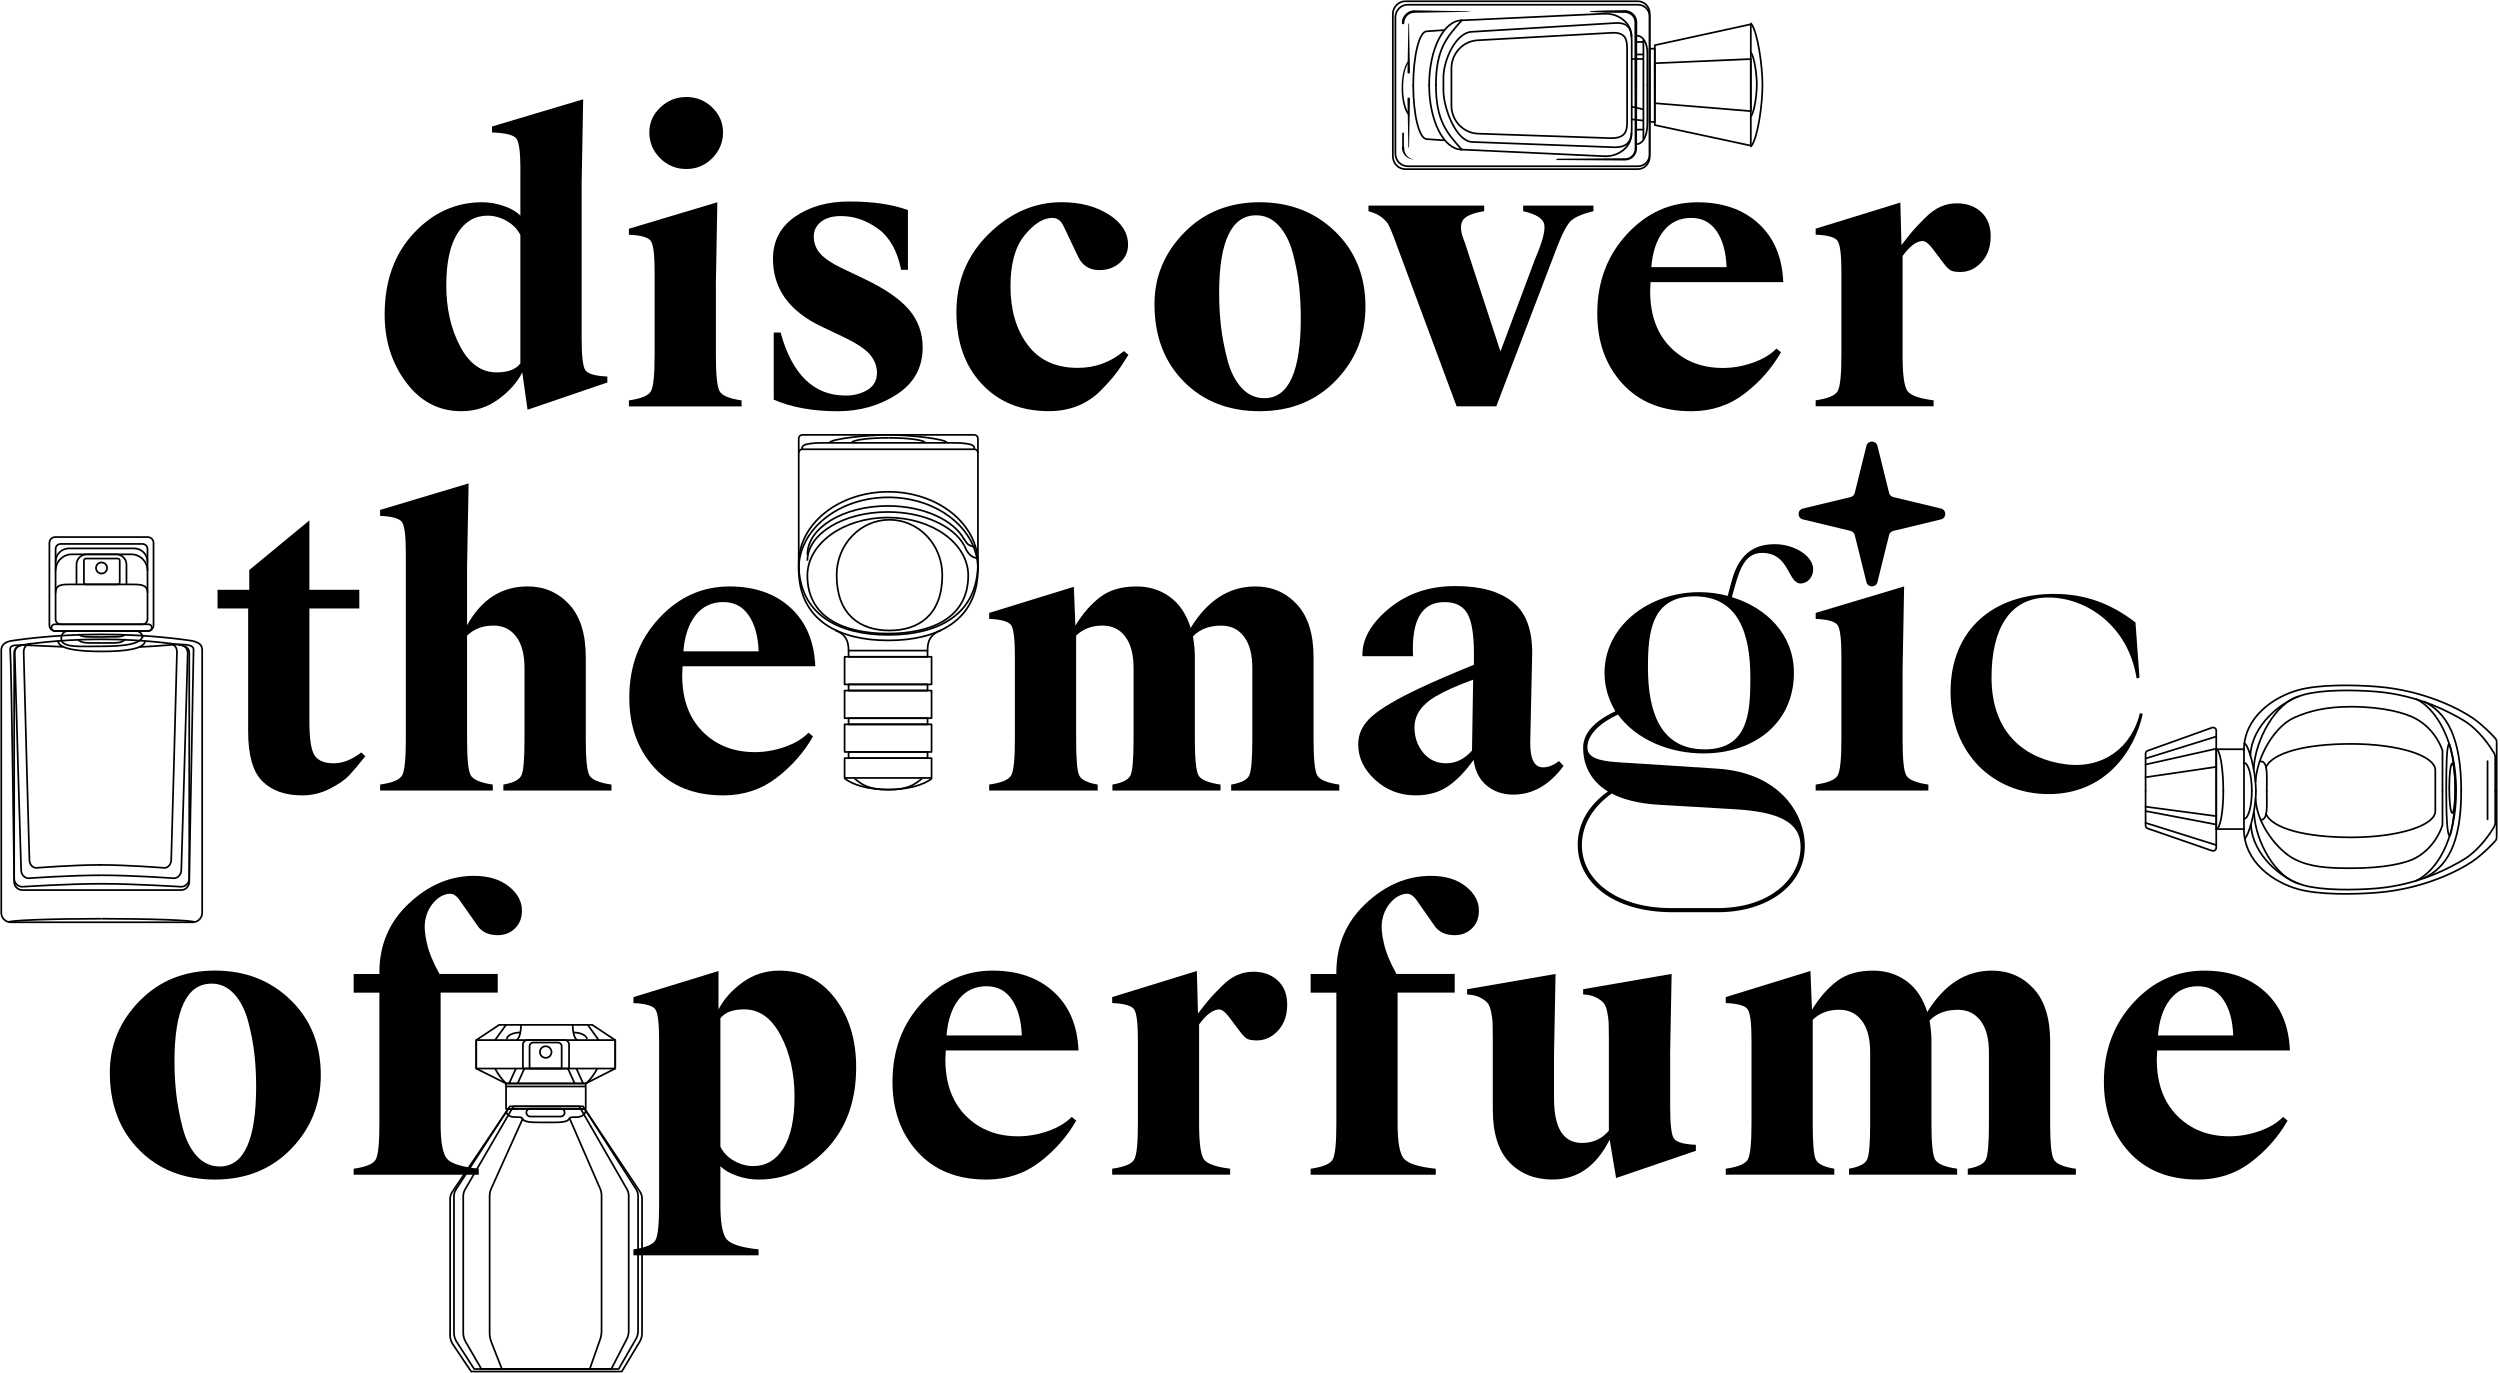 <svg width="1438" height="790" viewBox="0 0 1438 790" fill="none" xmlns="http://www.w3.org/2000/svg">
<path d="M299.341 97.218C299.341 87.627 298.579 81.795 297.055 79.722C295.532 77.649 290.869 76.464 283.02 76.191V72.751L335.445 57.1C334.868 86.852 334.568 102.89 334.568 105.168V195.107C334.568 204.698 335.26 210.598 336.622 212.808C338.007 215.018 342.232 216.271 349.342 216.567V220.007L303.45 235.68L300.403 214.22C297.494 219.938 292.923 225.087 286.691 229.666C280.458 234.245 273.348 236.523 265.384 236.523C252.479 236.523 241.884 231.01 233.642 220.007C225.378 208.981 221.246 195.973 221.246 180.937C221.246 161.756 226.786 146.196 237.89 134.259C248.971 122.322 262.129 116.331 277.364 116.331C281.427 116.331 285.559 117.037 289.761 118.472C293.962 119.907 297.148 121.775 299.318 124.053V97.218H299.341ZM280.412 124.053C273.163 124.053 267.392 127.448 263.121 134.259C258.851 141.048 256.704 151.026 256.704 164.193C256.704 177.361 259.335 189.161 264.645 199.185C269.931 209.208 276.926 214.197 285.629 214.197C292.162 214.197 296.709 212.489 299.318 209.049V135.216C297.725 131.936 295.139 129.247 291.608 127.174C288.053 125.101 284.313 124.053 280.412 124.053Z" fill="black"/>
<path d="M411.785 164.398V204.538C411.785 215.564 412.478 222.353 413.84 224.927C415.225 227.501 419.449 229.301 426.559 230.303V233.743H361.738V230.303C368.848 229.301 373.073 227.524 374.458 224.927C375.843 222.353 376.535 215.564 376.535 204.538V156.471C376.535 146.88 375.843 140.98 374.458 138.77C373.073 136.56 368.848 135.307 361.738 135.011V131.571L412.616 116.331C412.039 146.082 411.739 162.12 411.739 164.398H411.785ZM394.818 97.218C388.863 97.218 383.83 95.144 379.698 90.998C375.566 86.852 373.488 81.909 373.488 76.191C373.488 70.473 375.589 65.825 379.79 61.816C383.992 57.806 389.001 55.802 394.795 55.802C400.589 55.802 405.553 57.806 409.685 61.816C413.817 65.825 415.894 70.609 415.894 76.191C415.894 81.772 413.817 86.852 409.685 90.998C405.553 95.144 400.589 97.218 394.795 97.218H394.818Z" fill="black"/>
<path d="M488.541 115.898C502.022 115.898 513.265 117.538 522.244 120.841V155.172H518.32C516.15 144.306 511.718 136.423 505.046 131.571C498.375 126.719 491.265 124.281 483.739 124.281C478.799 124.281 474.967 125.397 472.22 127.607C469.473 129.817 468.088 132.573 468.088 135.877C468.088 139.749 469.312 143.075 471.782 145.855C474.252 148.634 478.315 151.39 483.97 154.124L497.013 160.343C509.04 166.061 517.674 172.007 522.891 178.158C528.108 184.309 530.716 191.53 530.716 199.845C530.716 211.441 525.753 220.439 515.827 226.886C505.901 233.333 494.543 236.545 481.8 236.545C467.58 236.545 455.346 234.336 445.05 229.893V191.257H448.974C455.646 215.428 468.111 227.524 486.371 227.524C491.288 227.524 495.536 226.408 499.091 224.198C502.646 221.988 504.423 218.731 504.423 214.425C504.423 210.416 502.969 206.816 500.083 203.581C497.175 200.369 491.888 196.975 484.201 193.376L472.451 187.794C453.891 178.933 444.611 165.97 444.611 148.953C444.611 138.656 448.813 130.569 457.215 124.691C465.618 118.837 476.052 115.898 488.541 115.898Z" fill="black"/>
<path d="M632.312 155.377C626.656 155.377 622.593 152.803 620.123 147.654L611.651 129.84C610.197 126.833 608.096 125.329 605.349 125.329C600.132 125.329 594.799 128.655 589.374 135.307C583.927 141.959 581.226 151.732 581.226 164.603C581.226 178.34 584.527 189.617 591.129 198.41C597.731 207.204 607.334 211.6 619.938 211.6C629.934 211.6 638.775 208.388 646.462 201.941L649.071 204.083C646.462 208.365 644.062 211.965 641.892 214.812C639.722 217.683 636.744 221.009 632.981 224.79C629.218 228.572 624.832 231.488 619.823 233.493C614.814 235.498 609.343 236.5 603.41 236.5C587.32 236.5 574.416 231.283 564.697 220.827C554.979 210.393 550.131 196.656 550.131 179.616C550.131 161.733 556.318 146.698 568.714 134.555C581.11 122.39 595.053 116.308 610.589 116.308C621.323 116.308 630.372 118.677 637.783 123.393C645.193 128.108 648.863 133.917 648.863 140.775C648.863 144.921 647.27 148.383 644.085 151.185C640.899 153.987 636.975 155.377 632.335 155.377H632.312Z" fill="black"/>
<path d="M724.511 116.331C741.917 116.331 756.414 121.958 768.002 133.189C779.59 144.419 785.408 158.84 785.408 176.427C785.408 193.034 779.706 207.181 768.325 218.913C756.945 230.645 742.332 236.523 724.511 236.523C706.69 236.523 692.147 230.827 680.904 219.46C669.662 208.092 664.053 193.239 664.053 174.923C664.053 159.182 669.732 145.49 681.135 133.826C692.516 122.163 706.99 116.331 724.534 116.331H724.511ZM722.549 123.848C708.329 123.848 701.242 138.793 701.242 168.704C701.242 175.288 701.611 181.666 702.327 187.817C703.042 193.968 704.289 200.369 706.02 207.021C707.752 213.673 710.453 219.004 714.077 223.014C717.701 227.023 722.133 229.028 727.35 229.028C741.27 229.028 748.219 213.651 748.219 182.874C748.219 176.723 747.896 170.64 747.249 164.626C746.603 158.612 745.402 152.324 743.671 145.741C741.94 139.157 739.239 133.872 735.615 129.862C731.99 125.853 727.627 123.848 722.572 123.848H722.549Z" fill="black"/>
<path d="M860.663 233.721H837.832L801.728 136.492C800.412 133.052 799.397 130.66 798.681 129.293C797.942 127.926 796.65 126.514 794.757 125.01C792.864 123.507 790.324 122.322 787.139 121.479V118.267H853.691V121.479C846.581 122.618 842.38 124.555 841.087 127.265C839.771 129.976 840.21 133.917 842.403 139.066L863.064 202.169L883.078 148.725C887.141 139.271 888.872 132.801 888.295 129.293C887.718 125.785 883.655 123.165 876.106 121.456V118.244H916.55V121.456C910.179 123.028 905.862 124.896 903.6 127.038C901.361 129.179 898.775 133.986 895.89 141.412L860.663 233.698V233.721Z" fill="black"/>
<path d="M972.669 236.523C956.002 236.523 942.844 231.237 933.195 220.644C923.546 210.051 918.744 196.611 918.744 180.299C918.744 162.28 924.4 147.108 935.711 134.806C947.023 122.504 960.573 116.353 976.386 116.353C990.883 116.353 1002.59 120.431 1011.5 128.587C1020.41 136.742 1025.16 147.973 1025.74 162.28H949.4C949.4 162.849 949.354 163.715 949.285 164.854C949.216 165.993 949.169 166.859 949.169 167.428C949.169 181.165 953.094 191.963 960.919 199.845C968.745 207.705 978.764 211.646 990.929 211.646C996.723 211.646 1002.49 210.644 1008.22 208.639C1013.94 206.634 1018.47 203.923 1021.82 200.483L1024.42 202.625C1019.21 211.783 1012.21 219.733 1003.44 226.453C994.669 233.174 984.419 236.545 972.669 236.545V236.523ZM972.877 125.329C966.206 125.329 960.873 127.835 956.903 132.847C952.909 137.859 950.555 144.807 949.839 153.669H993.122C992.822 145.08 990.952 138.223 987.467 133.075C983.981 127.926 979.133 125.352 972.9 125.352L972.877 125.329Z" fill="black"/>
<path d="M1094.37 147.222V204.515C1094.37 215.382 1095.27 222.148 1097.09 224.79C1098.92 227.433 1103.95 229.256 1112.21 230.258V233.698H1044.37V230.258C1051.48 229.256 1055.7 227.479 1057.09 224.882C1058.47 222.307 1059.17 215.519 1059.17 204.493V156.425C1059.17 146.834 1058.47 140.934 1057.09 138.724C1055.7 136.515 1051.48 135.262 1044.37 134.965V131.525L1093.08 116.513L1093.72 140.98C1096.91 136.833 1099.17 134.009 1100.46 132.505C1101.76 131.002 1103.97 128.678 1107.09 125.534C1110.21 122.39 1113.25 120.181 1116.23 118.882C1119.21 117.584 1122.28 116.946 1125.46 116.946C1131.26 116.946 1135.97 118.632 1139.59 121.98C1143.22 125.352 1145.04 129.954 1145.04 135.831C1145.04 141.982 1143.31 146.948 1139.82 150.753C1136.34 154.557 1132.27 156.448 1127.63 156.448C1125.03 156.448 1123.13 156.129 1121.98 155.491C1120.82 154.853 1119.44 153.441 1117.85 151.299L1111.54 142.939C1109.38 140.068 1107.48 138.656 1105.89 138.656C1102.4 138.656 1098.57 141.526 1094.37 147.244V147.222Z" fill="black"/>
<path d="M173.828 457.497C163.971 457.497 156.33 454.786 150.882 449.342C145.434 443.897 142.734 434.398 142.734 420.797V349.972H125.12V339.242H143.38V327.874L177.96 299.33V339.242H206.678V349.972H177.96V414.783C177.96 424.807 178.93 431.345 180.892 434.42C182.854 437.496 186.502 439.045 191.88 439.045C197.259 439.045 202.384 436.972 207.763 432.826L210.163 434.967C206.401 439.683 203.307 443.328 200.93 445.902C198.529 448.476 194.835 451.05 189.849 453.625C184.84 456.199 179.507 457.497 173.875 457.497H173.828Z" fill="black"/>
<path d="M269.536 278.075C268.959 307.827 268.659 323.865 268.659 326.143V359.631C276.923 344.755 288.511 337.305 303.447 337.305C313.027 337.305 320.991 340.745 327.363 347.602C333.734 354.459 336.943 364.642 336.943 378.083V425.513C336.943 436.539 337.635 443.328 338.997 445.902C340.382 448.476 344.607 450.276 351.717 451.278V454.718H289.527V451.278C295.321 450.276 298.807 448.499 299.961 445.902C301.116 443.328 301.693 436.539 301.693 425.513V384.302C301.693 376.443 300.1 370.383 296.914 366.169C293.729 361.954 289.366 359.836 283.871 359.836C277.639 359.836 272.56 361.772 268.659 365.622V425.513C268.659 436.539 269.351 443.328 270.736 445.902C272.121 448.476 276.346 450.276 283.456 451.278V454.718H218.635V451.278C225.745 450.276 229.969 448.499 231.354 445.902C232.739 443.328 233.432 436.539 233.432 425.513V318.192C233.432 308.601 232.739 302.701 231.354 300.491C229.969 298.282 225.745 297.029 218.635 296.733V293.293L269.536 278.052V278.075Z" fill="black"/>
<path d="M415.892 457.497C399.225 457.497 386.067 452.212 376.418 441.619C366.768 431.026 361.967 417.585 361.967 401.274C361.967 383.254 367.622 368.082 378.934 355.781C390.245 343.479 403.796 337.328 419.609 337.328C434.106 337.328 445.81 341.406 454.72 349.561C463.631 357.717 468.386 368.948 468.963 383.254H392.623C392.623 383.824 392.577 384.689 392.508 385.829C392.438 386.968 392.392 387.833 392.392 388.403C392.392 402.14 396.316 412.938 404.142 420.82C411.968 428.679 421.986 432.621 434.152 432.621C439.946 432.621 445.717 431.618 451.442 429.613C457.167 427.609 461.692 424.898 465.039 421.458L467.648 423.599C462.43 432.757 455.436 440.708 446.664 447.428C437.892 454.148 427.642 457.52 415.892 457.52V457.497ZM416.123 346.304C409.452 346.304 404.119 348.81 400.149 353.821C396.155 358.833 393.8 365.781 393.085 374.643H436.368C436.068 366.055 434.198 359.198 430.712 354.049C427.227 348.901 422.379 346.326 416.146 346.326L416.123 346.304Z" fill="black"/>
<path d="M687.276 425.513C687.276 436.539 687.968 443.328 689.33 445.902C690.715 448.476 694.94 450.276 702.05 451.278V454.718H639.86V451.278C645.654 450.276 649.14 448.499 650.294 445.902C651.449 443.328 652.026 436.539 652.026 425.513V384.302C652.026 376.443 650.433 370.383 647.247 366.169C644.062 361.954 639.699 359.836 634.204 359.836C627.972 359.836 622.893 361.772 618.992 365.622V425.513C618.992 436.539 619.569 443.328 620.723 445.902C621.877 448.476 625.432 450.276 631.388 451.278V454.718H568.968V451.278C576.078 450.276 580.302 448.499 581.687 445.902C583.072 443.328 583.765 436.539 583.765 425.513V377.445C583.765 367.854 583.072 361.954 581.687 359.744C580.302 357.535 576.078 356.282 568.968 355.986V352.546L617.676 337.533L618.553 359.858C622.616 353.138 627.325 347.693 632.681 343.547C638.037 339.401 645.077 337.328 653.78 337.328C661.029 337.328 667.4 339.333 672.917 343.342C678.434 347.352 682.405 353.297 684.875 361.157C694.593 345.279 706.99 337.328 722.064 337.328C731.644 337.328 739.608 340.768 745.979 347.625C752.351 354.482 755.56 364.665 755.56 378.106V425.536C755.56 436.562 756.252 443.35 757.637 445.925C759.022 448.499 763.247 450.299 770.357 451.301V454.741H708.167V451.301C713.961 450.299 717.447 448.522 718.601 445.925C719.755 443.35 720.333 436.562 720.333 425.536V384.325C720.333 376.466 718.74 370.406 715.554 366.191C712.368 361.977 708.005 359.858 702.511 359.858C695.563 359.858 690.115 361.931 686.191 366.078C686.906 370.087 687.276 374.096 687.276 378.106V425.536V425.513Z" fill="black"/>
<path d="M847.574 437.108C842.796 443.829 837.856 448.909 832.777 452.349C827.699 455.789 821.535 457.497 814.286 457.497C805.284 457.497 797.55 454.536 791.017 448.59C784.484 442.644 781.229 435.81 781.229 428.087C781.229 421.936 783.907 416.537 789.286 411.89C794.642 407.243 803.714 401.912 816.479 395.898C824.305 392.184 834.739 387.674 847.805 382.366V376.147C847.805 364.984 846.535 357.216 843.996 352.865C841.457 348.491 837.071 346.327 830.838 346.327C817.795 346.327 811.77 356.692 812.786 377.445H783.653C783.353 367.855 788.432 358.742 798.866 350.085C809.3 341.429 821.997 337.1 836.932 337.1C851.868 337.1 862.51 340.176 870.197 346.327C877.884 352.477 881.578 362.638 881.301 376.807L880.216 425.946C879.916 436.243 882.386 441.391 887.603 441.391C890.511 441.391 893.559 440.184 896.744 437.746L899.353 440.548C891.227 451.574 881.601 457.064 870.428 457.064C864.472 457.064 859.417 455.356 855.215 451.916C851.014 448.476 848.475 443.555 847.597 437.108H847.574ZM846.697 431.732L847.343 390.954C838.202 394.258 830.884 397.538 825.367 400.818C817.541 405.534 813.617 411.412 813.617 418.428C813.617 424.009 815.279 428.839 818.626 432.917C821.951 436.995 826.383 439.045 831.9 439.045C837.417 439.045 842.334 436.607 846.697 431.755V431.732Z" fill="black"/>
<path d="M907.479 486.178C907.479 473.33 914.219 462.874 924.838 455.265C914.473 448.841 910.618 439.569 910.618 430.046C910.618 421.959 916.874 414.829 929.178 409.111C925.323 402.687 922.922 395.328 922.922 386.99C922.922 360.109 948.453 340.609 977.378 340.609C982.919 340.609 988.459 341.315 993.768 342.75L995.938 334.663C1000.76 315.869 1011.84 313.021 1021.01 313.021C1031.6 313.021 1042.94 319.445 1042.94 327.532C1042.94 331.815 1039.8 335.62 1035.71 335.62C1028.23 335.62 1029.46 318.033 1013.55 318.033C1004.39 318.033 1001.02 326.12 997.877 337.305L996.192 343.479C1015.72 349.425 1031.86 364.642 1031.86 386.99C1031.86 416.013 1008.96 433.372 979.802 433.372C960.042 433.372 940.997 425.285 930.655 411.024C920.29 415.786 913.065 422.665 913.065 429.819C913.065 438.612 926.8 438.111 944.16 439.295L988.02 442.143C1023.45 444.512 1038.14 467.863 1038.14 486.657C1038.14 509.483 1016.21 524.701 988.251 524.701H961.981C927.031 524.701 907.525 506.864 907.525 486.178H907.479ZM961.219 522.332H987.974C1018.33 522.332 1035.69 505.201 1035.69 486.908C1035.69 472.396 1021.95 466.929 998.108 465.493L953.763 462.874C942.198 462.167 933.518 459.775 927.008 456.449C917.128 463.58 909.902 473.581 909.902 486.178C909.902 506.157 929.663 522.332 961.219 522.332ZM1006.81 389.861C1006.81 363.708 999.516 343.023 974.7 343.023C949.885 343.023 947.899 363.708 947.899 383.938C947.899 410.09 955.425 431.026 980.495 431.026C1005.56 431.026 1006.81 410.09 1006.81 389.884V389.861Z" fill="black"/>
<path d="M1096.42 445.902C1095.04 443.328 1094.37 436.539 1094.37 425.513V385.373C1094.37 383.095 1094.65 367.057 1095.25 337.305L1044.37 352.546V355.986C1051.48 356.282 1055.7 357.535 1057.09 359.745C1058.47 361.954 1059.17 367.877 1059.17 377.445V425.513C1059.17 436.539 1058.47 443.328 1057.09 445.902C1055.7 448.476 1051.48 450.276 1044.37 451.278V454.718H1109.19V451.278C1102.08 450.276 1097.83 448.499 1096.47 445.902H1096.42Z" fill="black"/>
<path d="M1121.96 397.948C1121.96 362.205 1146.61 341.611 1181.35 341.611C1199.27 341.611 1213.99 347.01 1228.33 358.036L1230.64 389.838L1228.95 390.248C1224.52 360.724 1200.72 343.684 1178.19 343.684C1155.66 343.684 1145.53 362.182 1145.53 389.633C1145.53 422.278 1165.29 436.471 1187.68 439.546C1210.07 442.621 1226.23 429.545 1230.87 410.204L1232.55 410.614C1227.5 433.053 1210.23 456.768 1178.42 456.768C1146.61 456.768 1121.96 433.486 1121.96 397.948Z" fill="black"/>
<path d="M123.622 558.28C141.028 558.28 155.525 563.907 167.113 575.138C178.702 586.369 184.519 600.789 184.519 618.376C184.519 634.983 178.817 649.13 167.437 660.862C156.056 672.595 141.443 678.472 123.622 678.472C105.801 678.472 91.258 672.777 80.016 661.409C68.774 650.041 63.164 635.188 63.164 616.872C63.164 601.131 68.843 587.44 80.247 575.776C91.627 564.112 106.101 558.28 123.645 558.28H123.622ZM121.66 565.798C107.44 565.798 100.353 580.742 100.353 610.653C100.353 617.237 100.722 623.593 101.438 629.744C102.154 635.895 103.4 642.296 105.132 648.948C106.863 655.6 109.564 660.931 113.188 664.94C116.812 668.95 121.245 670.954 126.462 670.954C140.382 670.954 147.33 655.577 147.33 624.8C147.33 618.649 147.007 612.567 146.36 606.553C145.714 600.539 144.514 594.251 142.782 587.667C141.051 581.084 138.35 575.799 134.726 571.789C131.102 567.78 126.739 565.775 121.683 565.775L121.66 565.798Z" fill="black"/>
<path d="M274.549 532.31L265.846 519.871C264.692 518.163 263.815 516.978 263.238 516.34C262.661 515.702 262.014 515.156 261.275 514.723C260.537 514.29 259.752 514.085 258.875 514.085C257.282 514.085 255.527 514.586 253.658 515.589C251.765 516.591 249.964 518.277 248.21 520.623C246.478 522.992 245.278 525.84 244.632 529.212C243.985 532.583 244.262 536.98 245.509 542.402C246.732 547.846 249.179 553.769 252.803 560.216H286.299V570.946H253.45V646.488C253.45 657.081 254.673 663.756 257.143 666.558C259.613 669.337 265.708 671.25 275.403 672.253V675.693H203.426V672.253C210.536 671.25 214.76 669.474 216.145 666.899C217.53 664.325 218.223 657.536 218.223 646.51V570.969H203.426V560.239H218.223V559.373C218.223 543.495 223.879 530.259 235.19 519.666C246.501 509.073 258.967 503.788 272.587 503.788C280.851 503.788 287.523 505.793 292.601 509.802C297.68 513.812 300.219 518.459 300.219 523.744C300.219 528.027 298.88 531.467 296.202 534.041C293.524 536.615 290.223 537.914 286.299 537.914C280.943 537.914 277.019 536.046 274.549 532.333V532.31Z" fill="black"/>
<path d="M413.309 580.605C416.194 574.887 420.765 569.739 426.998 565.16C433.231 560.581 440.341 558.303 448.305 558.303C461.486 558.303 472.151 563.588 480.277 574.181C488.403 584.774 492.465 598.01 492.465 613.888C492.465 633.07 486.925 648.629 475.822 660.566C464.741 672.503 451.583 678.495 436.347 678.495C432.284 678.495 428.152 677.789 423.951 676.353C419.749 674.918 416.564 673.073 414.371 670.772V692.87C414.371 703.463 415.594 710.137 418.064 712.94C420.534 715.719 426.629 717.632 436.324 718.635V722.075H364.347V718.635C371.457 717.632 375.681 715.833 377.066 713.258C378.451 710.684 379.121 703.896 379.121 692.87V598.443C379.121 588.852 378.428 582.952 377.066 580.742C375.681 578.532 371.457 577.279 364.347 576.983V573.543L413.286 558.531V580.628L413.309 580.605ZM433.3 670.727C440.549 670.727 446.32 667.332 450.59 660.543C454.861 653.755 457.008 643.777 457.008 630.609C457.008 617.442 454.353 605.642 449.067 595.618C443.78 585.594 436.786 580.583 428.083 580.583C421.55 580.583 417.002 582.291 414.371 585.731V659.564C415.964 662.867 418.526 665.532 422.081 667.606C425.636 669.679 429.376 670.727 433.277 670.727H433.3Z" fill="black"/>
<path d="M567.283 678.472C550.616 678.472 537.458 673.187 527.808 662.594C518.159 652.001 513.357 638.56 513.357 622.249C513.357 604.229 519.013 589.057 530.324 576.755C541.636 564.454 555.186 558.303 570.999 558.303C585.496 558.303 597.2 562.381 606.111 570.536C615.021 578.692 619.777 589.923 620.354 604.229H544.014C544.014 604.799 543.967 605.664 543.898 606.803C543.829 607.942 543.783 608.808 543.783 609.378C543.783 623.114 547.707 633.913 555.533 641.795C563.358 649.677 573.377 653.595 585.543 653.595C591.337 653.595 597.108 652.593 602.833 650.588C608.558 648.584 613.082 645.873 616.43 642.433L619.038 644.574C613.821 653.732 606.826 661.683 598.054 668.403C589.282 675.123 579.033 678.495 567.283 678.495V678.472ZM567.49 567.279C560.819 567.279 555.487 569.784 551.516 574.796C547.522 579.808 545.168 586.756 544.452 595.618H587.736C587.435 587.03 585.566 580.172 582.08 575.024C578.594 569.876 573.746 567.301 567.514 567.301L567.49 567.279Z" fill="black"/>
<path d="M689.723 589.171V646.488C689.723 657.354 690.623 664.12 692.447 666.763C694.27 669.405 699.303 671.228 707.567 672.23V675.67H639.722V672.23C646.832 671.228 651.056 669.451 652.441 666.876C653.826 664.302 654.519 657.514 654.519 646.488V598.42C654.519 588.829 653.826 582.929 652.441 580.719C651.056 578.509 646.832 577.256 639.722 576.96V573.52L688.43 558.508L689.076 582.974C692.262 578.828 694.524 576.003 695.817 574.5C697.11 572.996 699.326 570.673 702.442 567.529C705.559 564.385 708.606 562.175 711.584 560.877C714.562 559.578 717.632 558.941 720.817 558.941C726.612 558.941 731.321 560.626 734.945 563.975C738.569 567.347 740.393 571.948 740.393 577.826C740.393 583.977 738.662 588.943 735.176 592.747C731.69 596.552 727.627 598.443 722.987 598.443C720.379 598.443 718.486 598.124 717.332 597.486C716.177 596.848 714.792 595.436 713.2 593.294L706.897 584.934C704.728 582.063 702.835 580.651 701.242 580.651C697.756 580.651 693.924 583.521 689.723 589.239V589.171Z" fill="black"/>
<path d="M824.997 532.31L816.294 519.871C815.14 518.163 814.263 516.978 813.686 516.34C813.109 515.702 812.462 515.156 811.724 514.723C810.985 514.29 810.2 514.085 809.323 514.085C807.73 514.085 805.976 514.586 804.106 515.589C802.213 516.591 800.412 518.277 798.658 520.623C796.927 522.992 795.726 525.84 795.08 529.212C794.433 532.583 794.71 536.98 795.957 542.402C797.181 547.846 799.627 553.769 803.252 560.216H836.747V570.946H803.898V646.488C803.898 657.081 805.122 663.756 807.592 666.558C810.062 669.337 816.156 671.25 825.851 672.253V675.693H753.874V672.253C760.984 671.25 765.209 669.474 766.594 666.899C767.979 664.325 768.671 657.536 768.671 646.51V570.969H753.874V560.239H768.671V559.373C768.671 543.495 774.327 530.259 785.638 519.666C796.95 509.073 809.415 503.788 823.035 503.788C831.299 503.788 837.971 505.793 843.049 509.802C848.128 513.812 850.667 518.459 850.667 523.744C850.667 528.027 849.328 531.467 846.651 534.041C843.973 536.615 840.672 537.914 836.747 537.914C831.392 537.914 827.467 536.046 824.997 532.333V532.31Z" fill="black"/>
<path d="M960.688 606.781V637.034C960.688 646.624 961.38 652.525 962.742 654.734C964.127 656.944 968.352 658.197 975.462 658.493V661.933L929.57 677.606L925.877 655.509C918.189 670.818 907.247 678.472 893.027 678.472C882.87 678.472 874.606 675.192 868.235 668.608C861.863 662.024 858.655 651.864 858.655 638.127V596.711C858.655 592.839 858.608 590.014 858.539 588.237C858.47 586.437 858.17 584.341 857.662 581.904C857.154 579.466 856.392 577.712 855.377 576.641C854.361 575.571 852.906 574.568 851.037 573.634C849.144 572.7 846.766 572.176 843.857 572.017V569.01L894.759 560.216C894.182 589.399 893.881 604.571 893.881 605.71V631.885C893.881 648.902 899.237 657.422 909.971 657.422C916.343 657.422 921.49 655.053 925.415 650.338V596.689C925.415 592.816 925.369 589.991 925.299 588.214C925.23 586.414 924.93 584.319 924.422 581.881C923.914 579.443 923.153 577.689 922.137 576.619C921.121 575.548 919.667 574.546 917.797 573.612C915.904 572.678 913.526 572.154 910.618 571.994V568.987L961.519 560.194C960.942 589.376 960.642 604.913 960.642 606.758L960.688 606.781Z" fill="black"/>
<path d="M1110.97 646.488C1110.97 657.514 1111.66 664.302 1113.02 666.877C1114.41 669.451 1118.63 671.25 1125.74 672.23V675.67H1063.55V672.23C1069.35 671.228 1072.83 669.451 1073.99 666.877C1075.14 664.302 1075.72 657.514 1075.72 646.488V605.277C1075.72 597.418 1074.13 591.358 1070.94 587.143C1067.75 582.929 1063.39 580.81 1057.9 580.81C1051.66 580.81 1046.59 582.747 1042.68 586.597V646.488C1042.68 657.514 1043.26 664.302 1044.42 666.877C1045.57 669.451 1049.12 671.25 1055.08 672.23V675.67H992.66V672.23C999.77 671.228 1003.99 669.451 1005.38 666.877C1006.76 664.302 1007.46 657.514 1007.46 646.488V598.42C1007.46 588.829 1006.76 582.929 1005.38 580.719C1003.99 578.509 999.77 577.257 992.66 576.96V573.52L1041.37 558.508L1042.25 580.833C1046.31 574.113 1051.02 568.668 1056.37 564.522C1061.73 560.376 1068.77 558.303 1077.47 558.303C1084.72 558.303 1091.09 560.308 1096.61 564.317C1102.13 568.326 1106.1 574.272 1108.57 582.132C1118.29 566.253 1130.68 558.303 1145.76 558.303C1155.34 558.303 1163.3 561.743 1169.67 568.6C1176.04 575.457 1179.25 585.64 1179.25 599.081V646.51C1179.25 657.536 1179.94 664.325 1181.33 666.899C1182.71 669.474 1186.94 671.273 1194.05 672.253V675.693H1131.86V672.253C1137.65 671.251 1141.14 669.474 1142.29 666.899C1143.45 664.325 1144.03 657.536 1144.03 646.51V605.3C1144.03 597.44 1142.43 591.381 1139.25 587.166C1136.06 582.952 1131.7 580.833 1126.2 580.833C1119.26 580.833 1113.81 582.906 1109.88 587.052C1110.6 591.062 1110.97 595.071 1110.97 599.081V646.51V646.488Z" fill="black"/>
<path d="M1264.09 678.472C1247.42 678.472 1234.26 673.187 1224.61 662.594C1214.96 652.001 1210.16 638.56 1210.16 622.249C1210.16 604.229 1215.82 589.057 1227.13 576.755C1238.44 564.454 1251.99 558.303 1267.8 558.303C1282.3 558.303 1294 562.381 1302.92 570.536C1311.83 578.692 1316.58 589.923 1317.16 604.229H1240.82C1240.82 604.799 1240.77 605.664 1240.7 606.803C1240.63 607.942 1240.59 608.808 1240.59 609.378C1240.59 623.114 1244.51 633.913 1252.34 641.795C1260.16 649.677 1270.18 653.595 1282.35 653.595C1288.14 653.595 1293.91 652.593 1299.64 650.588C1305.36 648.584 1309.89 645.873 1313.23 642.433L1315.84 644.574C1310.63 653.732 1303.63 661.683 1294.86 668.403C1286.09 675.123 1275.84 678.495 1264.09 678.495V678.472ZM1264.3 567.279C1257.62 567.279 1252.29 569.784 1248.32 574.796C1244.33 579.808 1241.97 586.756 1241.26 595.618H1284.54C1284.24 587.03 1282.37 580.172 1278.88 575.024C1275.4 569.876 1270.55 567.301 1264.32 567.301L1264.3 567.279Z" fill="black"/>
<path d="M1089.01 285.912L1116.46 292.518C1119.76 293.315 1119.76 297.963 1116.46 298.76L1088.99 305.389C1087.81 305.685 1086.89 306.574 1086.61 307.758L1079.9 334.845C1079.09 338.103 1074.38 338.103 1073.57 334.845L1066.85 307.758C1066.58 306.597 1065.65 305.685 1064.48 305.389L1037.01 298.76C1033.7 297.963 1033.7 293.315 1037.01 292.518L1064.45 285.912C1065.63 285.638 1066.55 284.727 1066.85 283.542L1073.57 256.433C1074.38 253.175 1079.09 253.175 1079.9 256.433L1086.61 283.542C1086.89 284.704 1087.81 285.615 1089.01 285.912Z" fill="black"/>
<g clip-path="url(#clip0_307_2)">
<path d="M353.874 598.267H273.917V614.61H353.874V598.267Z" stroke="black" stroke-linejoin="round"/>
<path d="M336.908 623.21H291.073V637.839H336.908V623.21Z" stroke="black" stroke-linejoin="round"/>
<path d="M336.908 623.21H291.073L273.917 614.626V598.267L287.137 589.493H340.638L353.874 598.267V614.626L336.908 623.21Z" stroke="black" stroke-linejoin="round"/>
<path d="M357.667 788.906H271.013L260.459 773.198C259.443 771.691 258.903 769.898 258.903 768.073V689.549C258.903 688.168 259.316 686.835 260.078 685.693L292.343 637.839H336.321L368.142 685.503C368.904 686.629 369.3 687.962 369.3 689.326V766.978C369.3 768.644 368.84 770.279 367.983 771.707L357.651 788.906H357.667Z" stroke="black" stroke-linejoin="round"/>
<path d="M355.842 787.446H272.742L262.617 771.738C261.649 770.231 261.125 768.438 261.125 766.613V688.089C261.125 686.708 261.522 685.376 262.252 684.233L293.2 636.379H335.384L365.904 684.043C366.634 685.169 367.015 686.502 367.015 687.867V765.519C367.015 767.185 366.586 768.819 365.761 770.247L355.858 787.446H355.842Z" stroke="black" stroke-linejoin="round"/>
<path d="M351.605 787.446H276.901L267.807 771.738C266.934 770.231 266.458 768.438 266.458 766.613V688.089C266.458 686.708 266.807 685.376 267.474 684.233L295.295 636.379H333.21L360.635 684.043C361.286 685.169 361.635 686.502 361.635 687.867V765.519C361.635 767.185 361.238 768.819 360.508 770.247L351.605 787.446Z" stroke="black" stroke-linejoin="round"/>
<path d="M327.623 643.297L345.335 684.043C345.78 685.169 346.018 686.502 346.018 687.867V765.519C346.018 767.185 345.748 768.819 345.256 770.247L339.225 787.446H288.692L282.535 771.738C281.947 770.231 281.63 768.438 281.63 766.613V688.089C281.63 686.708 281.868 685.376 282.312 684.233L300.627 643.567" stroke="black" stroke-linejoin="round"/>
<path d="M303.342 598.267H324.751C326.18 598.267 327.322 599.425 327.322 600.838V614.61H300.771V600.853C300.771 599.425 301.929 598.283 303.342 598.283V598.267Z" stroke="black" stroke-linejoin="round"/>
<path d="M306.659 599.679H321.022C322.149 599.679 323.069 600.6 323.069 601.726V614.61H304.596V601.726C304.596 600.6 305.516 599.679 306.643 599.679H306.659Z" stroke="black" stroke-linejoin="round"/>
<path d="M313.895 608.47C315.736 608.47 317.228 606.978 317.228 605.137C317.228 603.297 315.736 601.805 313.895 601.805C312.055 601.805 310.562 603.297 310.562 605.137C310.562 606.978 312.055 608.47 313.895 608.47Z" stroke="black" stroke-linejoin="round"/>
<path d="M291.074 589.493L284.741 598.267" stroke="black" stroke-linejoin="round"/>
<path d="M299.691 589.493C299.691 594.348 298.373 598.267 296.771 598.267" stroke="black" stroke-linejoin="round"/>
<path d="M291.518 597.775C291.518 595.633 294.993 593.888 299.294 593.888" stroke="black" stroke-linejoin="round"/>
<path d="M338.051 589.493L344.383 598.267" stroke="black" stroke-linejoin="round"/>
<path d="M329.433 589.493C329.433 594.348 330.75 598.267 332.353 598.267" stroke="black" stroke-linejoin="round"/>
<path d="M337.607 597.775C337.607 595.633 334.131 593.888 329.83 593.888" stroke="black" stroke-linejoin="round"/>
<path d="M284.741 614.626C286.55 617.863 287.899 619.973 291.074 623.21" stroke="black" stroke-linejoin="round"/>
<path d="M296.756 614.626L292.867 623.21" stroke="black" stroke-linejoin="round"/>
<path d="M301.628 614.626L297.739 623.21" stroke="black" stroke-linejoin="round"/>
<path d="M343.558 614.626C341.749 617.863 340.4 619.973 337.226 623.21" stroke="black" stroke-linejoin="round"/>
<path d="M331.544 614.626L335.432 623.21" stroke="black" stroke-linejoin="round"/>
<path d="M326.672 614.626L330.56 623.21" stroke="black" stroke-linejoin="round"/>
<path d="M291.073 624.939H336.908" stroke="black" stroke-linejoin="round"/>
<path d="M322.514 637.696H305.04C303.787 637.696 302.771 638.712 302.771 639.965C302.771 641.218 303.787 642.234 305.04 642.234H322.514C323.767 642.234 324.783 641.218 324.783 639.965C324.783 638.712 323.767 637.696 322.514 637.696Z" stroke="black" stroke-linejoin="round"/>
<path d="M291.296 639.299C291.296 639.299 291.026 642.662 296.724 642.567C299.263 642.52 300.073 642.567 300.739 643.773C302.088 646.153 310.277 645.487 313.991 645.598" stroke="black" stroke-linejoin="round"/>
<path d="M336.908 638.696C336.908 638.696 336.845 642.678 331.163 642.583C328.624 642.535 327.814 642.583 327.148 643.789C325.799 646.169 317.609 645.503 313.896 645.614" stroke="black" stroke-linejoin="round"/>
</g>
<g clip-path="url(#clip1_307_2)">
<path d="M84.931 308.92H31.795C29.929 308.92 28.417 310.429 28.417 312.29V359.593C28.417 361.454 29.929 362.963 31.795 362.963H84.931C86.796 362.963 88.309 361.454 88.309 359.593V312.29C88.309 310.429 86.796 308.92 84.931 308.92Z" stroke="black" stroke-linejoin="round"/>
<path d="M44.002 335.97V324.774C44.002 321.505 46.655 318.843 49.946 318.843H66.808C70.084 318.843 72.752 321.491 72.752 324.774V335.942" stroke="black" stroke-linejoin="round"/>
<path d="M81.915 312.869H34.897C33.28 312.869 31.969 314.177 31.969 315.791V356.179C31.969 357.793 33.28 359.101 34.897 359.101H81.915C83.532 359.101 84.844 357.793 84.844 356.179V315.791C84.844 314.177 83.532 312.869 81.915 312.869Z" stroke="black" stroke-linejoin="round"/>
<path d="M31.969 323.125C31.969 318.887 35.419 315.444 39.667 315.444H77.145C81.393 315.444 84.844 318.887 84.844 323.125" stroke="black" stroke-linejoin="round"/>
<path d="M31.969 328.231C31.969 323.053 36.173 318.843 41.378 318.843H75.449C80.639 318.843 84.858 323.038 84.858 328.231" stroke="black" stroke-linejoin="round"/>
<path d="M31.969 340.932C31.969 335.97 36.173 336.144 41.378 336.144H75.449C80.639 336.144 84.858 336.144 84.858 340.932" stroke="black" stroke-linejoin="round"/>
<path d="M58.413 329.895C60.175 329.895 61.603 328.47 61.603 326.713C61.603 324.955 60.175 323.53 58.413 323.53C56.652 323.53 55.224 324.955 55.224 326.713C55.224 328.47 56.652 329.895 58.413 329.895Z" stroke="black" stroke-linejoin="round"/>
<path d="M67.721 321.274H49.425C48.792 321.274 48.279 321.785 48.279 322.416V335.001C48.279 335.632 48.792 336.144 49.425 336.144H67.721C68.354 336.144 68.867 335.632 68.867 335.001V322.416C68.867 321.785 68.354 321.274 67.721 321.274Z" stroke="black" stroke-linejoin="round"/>
<path d="M85.379 359.086H31.519C30.446 359.086 29.576 359.954 29.576 361.025C29.576 362.095 30.446 362.963 31.519 362.963H85.379C86.453 362.963 87.322 362.095 87.322 361.025C87.322 359.954 86.453 359.086 85.379 359.086Z" stroke="black" stroke-linejoin="round"/>
<path d="M110.824 530.473H6.176C3.161 530.473 0.725 528.043 0.725 525.034V374.116C0.725 371.107 2.494 369.501 6.176 368.677C6.176 368.677 28.416 364.901 58.457 364.901C88.497 364.901 110.838 368.677 110.838 368.677C114.941 369.762 116.29 371.107 116.29 374.116V525.034C116.29 528.043 113.854 530.473 110.838 530.473H110.824Z" stroke="black" stroke-linejoin="round"/>
<path d="M104.097 511.972H12.903C10.279 511.972 8.148 509.846 8.148 507.227V375.751C8.148 373.132 9.685 371.729 12.903 371.006C12.903 371.006 32.287 367.722 58.456 367.722C84.626 367.722 104.097 371.006 104.097 371.006C107.663 371.946 108.852 373.132 108.852 375.751V507.242C108.852 509.86 106.721 511.987 104.097 511.987V511.972Z" stroke="black" stroke-linejoin="round"/>
<path d="M80.132 372.163C92.6 371.527 101.676 370.644 101.676 370.644C105.75 370.644 111.39 370.644 111.332 373.624C111.129 383.981 108.852 505.318 108.852 505.318C108.852 507.936 106.721 510.063 104.097 510.063C104.097 510.063 77.42 508.356 58.5 508.341C38.623 508.341 12.904 510.063 12.904 510.063C10.28 510.063 8.148 507.936 8.148 505.318C8.148 505.318 6.655 383.953 5.872 373.827C5.626 370.586 8.989 371.31 12.904 371.02C12.904 371.02 23.85 371.527 36.405 372.047" stroke="black" stroke-linejoin="round"/>
<path d="M58.225 503.452C40.044 503.452 16.514 505.173 16.514 505.173C14.107 505.173 12.164 503.047 12.164 500.429C12.164 500.429 9.004 396.798 8.496 375.996C8.424 373.234 9.83 371.151 13.411 370.861" stroke="black" stroke-linejoin="round"/>
<path d="M58.225 497.492C41.929 497.492 20.82 499.214 20.82 499.214C18.674 499.214 16.919 497.087 16.919 494.469C16.919 494.469 14.092 396.132 13.628 375.331C13.57 372.568 14.817 370.485 18.036 370.196" stroke="black" stroke-linejoin="round"/>
<path d="M57.181 497.492C73.477 497.492 94.586 499.214 94.586 499.214C96.732 499.214 98.486 497.087 98.486 494.469C98.486 494.469 101.313 396.132 101.777 375.331C101.835 372.568 100.588 370.485 97.37 370.196" stroke="black" stroke-linejoin="round"/>
<path d="M58.225 503.452C76.405 503.452 99.936 505.173 99.936 505.173C102.342 505.173 104.285 503.047 104.285 500.429C104.285 500.429 107.446 396.798 107.953 375.996C108.026 373.234 106.619 371.151 103.038 370.861" stroke="black" stroke-linejoin="round"/>
<path d="M4.828 530.473C4.828 529.345 30.243 528.448 58.399 528.448" stroke="black" stroke-linejoin="round"/>
<path d="M111.969 530.473C111.969 529.345 86.554 528.448 58.398 528.448" stroke="black" stroke-linejoin="round"/>
<path d="M35.289 368.547V366.796C35.289 364.684 37.014 362.963 39.131 362.963H78.175C80.291 362.963 82.017 364.684 82.017 366.796" stroke="black" stroke-linejoin="round"/>
<path d="M33.316 368.706C33.925 373.349 44.784 374.709 58.456 374.709" stroke="black" stroke-linejoin="round"/>
<path d="M83.51 368.706C82.901 373.349 72.042 374.709 58.37 374.709" stroke="black" stroke-linejoin="round"/>
<path d="M35.289 368.547C37.71 372.554 44.785 371.758 58.457 371.758" stroke="black" stroke-linejoin="round"/>
<path d="M44.64 367.722C46.872 370.196 49.873 369.805 58.398 369.805" stroke="black" stroke-linejoin="round"/>
<path d="M71.983 367.722C69.751 370.196 66.749 369.805 58.225 369.805" stroke="black" stroke-linejoin="round"/>
<path d="M45.292 364.901C47.51 366.579 49.873 366.377 58.398 366.377" stroke="black" stroke-linejoin="round"/>
<path d="M71.983 365.147C68.968 366.825 66.619 366.088 58.225 366.362" stroke="black" stroke-linejoin="round"/>
<path d="M82.031 365.755C81.422 370.398 72.042 371.758 58.37 371.758" stroke="black" stroke-linejoin="round"/>
</g>
<g clip-path="url(#clip2_307_2)">
<path d="M1274.78 454.912L1274.78 487.595C1274.78 488.86 1273.54 489.731 1272.36 489.337L1235.38 476.562C1234.64 476.314 1234.14 475.608 1234.14 474.82L1234.14 454.892" stroke="black" stroke-miterlimit="10" stroke-linecap="round"/>
<path d="M1274.78 454.912L1274.78 420.28C1274.78 419.015 1273.52 418.124 1272.34 418.559L1235.36 431.79C1234.64 432.059 1234.14 432.744 1234.14 433.511L1234.14 454.912" stroke="black" stroke-miterlimit="10" stroke-linecap="round"/>
<path d="M1274.78 430.96L1274.78 476.873L1290.73 476.873L1290.73 430.96L1274.78 430.96Z" stroke="black" stroke-miterlimit="10" stroke-linecap="round"/>
<path d="M1234.14 473.327L1274.78 486.081" stroke="black" stroke-miterlimit="10" stroke-linecap="round"/>
<path d="M1234.14 466.525L1274.78 474.261" stroke="black" stroke-miterlimit="10" stroke-linecap="round"/>
<path d="M1234.14 464.016L1274.78 469.449" stroke="black" stroke-miterlimit="10" stroke-linecap="round"/>
<path d="M1234.14 447.073L1274.78 441.101" stroke="black" stroke-miterlimit="10" stroke-linecap="round"/>
<path d="M1234.14 439.753L1274.78 430.649" stroke="black" stroke-miterlimit="10" stroke-linecap="round"/>
<path d="M1234.14 436.29L1274.78 423.64" stroke="black" stroke-miterlimit="10" stroke-linecap="round"/>
<path d="M1274.78 476.873C1277.03 476.873 1278.85 467.044 1278.85 454.912" stroke="black" stroke-miterlimit="10" stroke-linecap="round"/>
<path d="M1274.78 430.96C1277.03 430.96 1278.85 442.76 1278.85 454.912" stroke="black" stroke-miterlimit="10" stroke-linecap="round"/>
<path d="M1290.71 471.005C1293.23 471.005 1295.25 463.809 1295.25 454.912" stroke="black" stroke-miterlimit="10" stroke-linecap="round"/>
<path d="M1291.16 482.224C1293 481.643 1297.6 467.313 1297.6 454.912" stroke="black" stroke-miterlimit="10" stroke-linecap="round"/>
<path d="M1290.95 427.601C1292.98 427.601 1297.58 442.511 1297.58 454.912" stroke="black" stroke-miterlimit="10" stroke-linecap="round"/>
<path d="M1290.71 438.778C1293.23 438.778 1295.25 445.974 1295.25 454.871" stroke="black" stroke-miterlimit="10" stroke-linecap="round"/>
<path d="M1290.71 476.873C1290.71 495.973 1307.91 507.565 1321.9 511.443C1333.84 514.741 1353.2 514.554 1367.31 513.434C1394.37 511.298 1414.96 500.494 1422.46 495.268C1428.35 491.162 1433.39 485.791 1435.29 483.696C1435.81 483.116 1436.08 482.39 1436.08 481.622L1436.08 454.933" stroke="black" stroke-miterlimit="10" stroke-linecap="round"/>
<path d="M1294.75 474.468C1295.58 491.618 1312.23 505.657 1325.04 509.204C1335.97 512.231 1353.69 512.045 1366.62 511.029C1391.39 509.058 1409.94 498.71 1417.11 494.397C1426.14 488.964 1432.5 479.155 1434.55 475.712C1435 474.924 1435.25 474.053 1435.25 473.141L1435.25 454.912" stroke="black" stroke-miterlimit="10" stroke-linecap="round"/>
<path d="M1297.4 459.62C1298.27 474.675 1310.58 489.378 1319.61 494.065C1328.67 498.773 1338.67 499.395 1352.37 499.395C1371.27 499.395 1383.85 496.595 1389.47 493.505C1401.62 486.848 1404.92 474.509 1404.92 474.509L1404.92 454.912" stroke="black" stroke-miterlimit="10" stroke-linecap="round"/>
<path d="M1297.4 449.583C1298.27 434.527 1308.72 417.626 1319.61 412.794C1328.94 408.646 1338.67 406.51 1352.37 406.51C1371.27 406.51 1383.85 410.264 1389.47 413.333C1401.62 419.99 1404.92 431.81 1404.92 431.81L1404.92 454.912" stroke="black" stroke-miterlimit="10" stroke-linecap="round"/>
<path d="M1296.53 467.604C1297.36 484.754 1309.34 504.683 1322.15 508.229" stroke="black" stroke-miterlimit="10" stroke-linecap="round"/>
<path d="M1294.44 434.34C1295.27 417.19 1312.21 403.172 1325.04 399.625C1335.97 396.598 1353.69 396.784 1366.62 397.801C1391.39 399.771 1409.94 410.119 1417.11 414.432C1426.14 419.865 1432.5 429.674 1434.55 433.117C1435 433.905 1435.25 434.776 1435.25 435.688L1435.25 455.099" stroke="black" stroke-miterlimit="10" stroke-linecap="round"/>
<path d="M1296.34 442.241C1297.17 425.091 1309.32 404.146 1322.13 400.6" stroke="black" stroke-miterlimit="10" stroke-linecap="round"/>
<path d="M1290.71 431.52C1290.71 412.421 1307.91 400.828 1321.9 396.95C1333.84 393.653 1353.2 393.84 1367.31 394.959C1394.37 397.095 1414.96 407.9 1422.46 413.126C1428.35 417.232 1433.39 422.603 1435.29 424.697C1435.81 425.278 1436.08 426.004 1436.08 426.771L1436.08 454.891" stroke="black" stroke-miterlimit="10" stroke-linecap="round"/>
<path d="M1303.43 468.33C1307.25 476.479 1325.74 481.643 1352.45 481.643C1379.16 481.643 1400.79 474.986 1400.79 466.505L1400.79 443.029C1400.79 434.548 1379.14 427.891 1352.45 427.891C1325.76 427.891 1307.25 433.055 1303.43 441.205" stroke="black" stroke-miterlimit="10" stroke-linecap="round"/>
<path d="M1300.33 471.585C1304.63 471.585 1303.84 464.141 1303.84 454.912" stroke="black" stroke-miterlimit="10" stroke-linecap="round"/>
<path d="M1300.33 437.949C1304.63 437.949 1303.84 445.705 1303.84 454.912" stroke="black" stroke-miterlimit="10" stroke-linecap="round"/>
<path d="M1389.74 506.611C1401.27 501.137 1412.77 483.489 1412.77 454.912" stroke="black" stroke-miterlimit="10" stroke-linecap="round"/>
<path d="M1394.29 505.139C1407.07 498.772 1415.69 486.226 1415.69 454.933" stroke="black" stroke-miterlimit="10" stroke-linecap="round"/>
<path d="M1389.74 402.052C1401.27 407.527 1412.77 426.336 1412.77 454.912" stroke="black" stroke-miterlimit="10" stroke-linecap="round"/>
<path d="M1394.29 403.524C1407.07 409.891 1415.69 423.598 1415.69 454.912" stroke="black" stroke-miterlimit="10" stroke-linecap="round"/>
<path d="M1430.83 471.295L1430.83 437.824" stroke="black" stroke-miterlimit="10" stroke-linecap="round"/>
<path d="M1412.28 453.357C1412.28 445.477 1411.5 439.089 1410.54 439.089C1409.58 439.089 1408.81 445.477 1408.81 453.357C1408.81 461.237 1409.58 467.624 1410.54 467.624C1411.5 467.624 1412.28 461.237 1412.28 453.357Z" stroke="black" stroke-miterlimit="10" stroke-linecap="round"/>
<path d="M1408.81 427.953C1409.16 427.953 1412.28 439.732 1412.28 454.332C1412.28 468.931 1409.68 480.772 1409.06 480.772C1407.61 480.772 1407.07 468.931 1407.07 454.332C1407.07 439.732 1407.36 427.953 1408.81 427.953Z" stroke="black" stroke-miterlimit="10" stroke-linecap="round"/>
</g>
<g clip-path="url(#clip3_307_2)">
<path d="M1007.2 13.505C1011.01 18.169 1013.77 37.784 1013.77 48.928C1013.77 60.188 1011.09 79.602 1007.2 84.209" stroke="black" stroke-linecap="round" stroke-linejoin="round"/>
<path d="M1007.1 30.158C1009.09 32.59 1010.52 42.805 1010.52 48.614C1010.52 54.479 1009.13 64.594 1007.1 66.983" stroke="black" stroke-linecap="round" stroke-linejoin="round"/>
<path d="M948.88 7.711L948.88 90.303C948.88 94.166 945.797 97.299 941.995 97.299L808.448 97.299C804.435 97.299 801.169 93.994 801.169 89.903L801.169 8.112C801.169 4.034 804.421 0.715 808.448 0.715L942.009 0.715C945.811 0.715 948.895 3.848 948.895 7.711L948.88 7.711Z" stroke="black" stroke-linecap="round" stroke-linejoin="round"/>
<path d="M948.88 9.543L948.88 88.801C948.88 92.564 945.867 95.625 942.164 95.625L809.728 95.625C805.814 95.625 802.632 92.392 802.632 88.415L802.632 9.929C802.632 5.952 805.814 2.718 809.729 2.718L942.164 2.718C945.867 2.718 948.88 5.78 948.88 9.543Z" stroke="black" stroke-linecap="round" stroke-linejoin="round"/>
<path d="M807.04 85.081L807.04 76.726" stroke="black" stroke-linecap="round" stroke-linejoin="round"/>
<path d="M813.545 91.691C809.912 92.02 806.491 88.872 806.35 85.096C806.322 84.695 806.618 84.352 807.012 84.323C807.406 84.294 807.73 84.595 807.758 84.995C807.406 88.343 810.166 91.533 813.545 91.691Z" fill="black"/>
<path d="M914.666 6.424C920.917 5.994 927.169 5.909 933.42 5.851C938.024 5.265 942.108 8.799 941.727 13.606C941.713 29.872 941.727 61.819 941.629 77.914L941.615 82.678L941.615 85.053C941.741 87.642 940.277 90.346 937.954 91.533C936.49 92.392 934.659 92.349 933.082 92.32L895.574 92.049C895.362 92.049 895.207 91.877 895.207 91.662C895.207 91.462 895.376 91.29 895.574 91.29L933.082 91.018C933.843 91.018 934.701 91.033 935.363 90.975C938.25 90.689 940.46 87.971 940.249 85.038L940.249 82.663C940.164 67.842 940.136 35.881 940.136 20.73L940.136 15.966C940.094 14.807 940.277 12.518 939.939 11.431C939.193 8.484 936.278 7.125 933.42 7.425C927.169 7.368 920.917 7.282 914.666 6.853C914.398 6.853 914.398 6.395 914.666 6.395L914.666 6.424Z" fill="black"/>
<path d="M806.336 13.248C806.139 9.099 810.123 5.537 814.094 5.937L824.851 6.138L835.608 6.338C839.184 6.495 842.971 6.281 846.449 6.653C842.957 6.996 839.198 6.796 835.608 6.953L824.851 7.153L814.094 7.354C812.376 7.282 810.827 7.811 809.644 8.942C808.476 10.043 807.772 11.631 807.744 13.262C807.744 14.178 806.35 14.178 806.336 13.262L806.336 13.248Z" fill="black"/>
<path d="M951.851 71.948L951.837 25.995L1007.06 13.963L1007.06 83.779L951.851 71.948Z" stroke="black" stroke-linecap="round" stroke-linejoin="round"/>
<path d="M951.837 70.131L951.837 27.998L948.88 27.998L948.88 70.131L951.837 70.131Z" stroke="black" stroke-linecap="round" stroke-linejoin="round"/>
<path d="M951.837 59.372L951.837 36.367L1007.06 33.95L1007.06 63.922L951.837 59.372Z" stroke="black" stroke-linecap="round" stroke-linejoin="round"/>
<path d="M935.913 70.531L935.913 27.826C935.913 22.69 934.998 18.312 926.634 18.899L849.955 23.162C841.493 23.634 834.862 30.745 834.862 39.357L834.862 60.674C834.862 69.43 841.691 76.597 850.293 76.883L926.817 79.473C934.702 79.473 935.913 75.596 935.913 70.531Z" stroke="black" stroke-linecap="round" stroke-linejoin="round"/>
<path d="M938.56 74.18L938.56 23.806C938.56 17.755 937.588 12.59 928.605 13.277L846.435 18.298C837.368 18.856 830.257 34.565 830.257 44.722L830.257 51.947C830.257 62.262 837.579 81.319 846.801 81.662L928.816 84.709C937.264 84.709 938.56 80.131 938.56 74.165L938.56 74.18Z" stroke="black" stroke-linecap="round" stroke-linejoin="round"/>
<path d="M840.803 11.703C830.44 11.703 822.048 28.327 822.048 48.871" stroke="black" stroke-linecap="round" stroke-linejoin="round"/>
<path d="M840.803 11.703C832.214 21.331 825.948 28.327 825.948 48.871" stroke="black" stroke-linecap="round" stroke-linejoin="round"/>
<path d="M840.803 11.703L923.382 7.854" stroke="black" stroke-linecap="round" stroke-linejoin="round"/>
<path d="M923.382 7.854C931.703 7.854 938.447 13.706 938.447 20.945" stroke="black" stroke-linecap="round" stroke-linejoin="round"/>
<path d="M840.803 86.04C830.44 86.04 822.048 69.415 822.048 48.871" stroke="black" stroke-linecap="round" stroke-linejoin="round"/>
<path d="M840.803 86.04C832.214 76.411 825.948 69.415 825.948 48.871" stroke="black" stroke-linecap="round" stroke-linejoin="round"/>
<path d="M840.803 86.04L923.382 89.888" stroke="black" stroke-linecap="round" stroke-linejoin="round"/>
<path d="M923.382 89.888C931.703 89.888 938.447 84.037 938.447 76.798" stroke="black" stroke-linecap="round" stroke-linejoin="round"/>
<path d="M812.897 49.157C812.897 32.104 816.375 18.012 820.669 18.012L830.258 17.34" stroke="black" stroke-linecap="round" stroke-linejoin="round"/>
<path d="M812.897 49.157C812.897 66.211 816.375 80.017 820.669 80.017L830.258 80.689" stroke="black" stroke-linecap="round" stroke-linejoin="round"/>
<path d="M941.235 20.487C945.276 20.487 947.571 24.951 947.571 30.459L947.571 49.072" stroke="black" stroke-linecap="round" stroke-linejoin="round"/>
<path d="M940.926 82.978C945.29 82.978 947.571 77.67 947.571 71.104L947.571 48.928" stroke="black" stroke-linecap="round" stroke-linejoin="round"/>
<path d="M945.29 23.162L945.29 79.831" stroke="black" stroke-linecap="round" stroke-linejoin="round"/>
<path d="M944.938 33.95L938.996 33.95" stroke="black" stroke-linecap="round" stroke-linejoin="round"/>
<path d="M944.937 62.82L938.559 61.361" stroke="black" stroke-linecap="round" stroke-linejoin="round"/>
<path d="M944.937 69.315L938.559 68.643" stroke="black" stroke-linecap="round" stroke-linejoin="round"/>
<path d="M945.29 74.523L940.925 74.594" stroke="black" stroke-linecap="round" stroke-linejoin="round"/>
<path d="M945.29 31.331L940.925 31.331" stroke="black" stroke-linecap="round" stroke-linejoin="round"/>
<path d="M945.29 24.164L940.925 24.164" stroke="black" stroke-linecap="round" stroke-linejoin="round"/>
<path d="M810.489 13.72L810.996 41.603C810.996 42.004 810.7 42.319 810.306 42.333C809.912 42.333 809.574 42.004 809.588 41.603L810.095 13.72C810.095 13.477 810.489 13.463 810.489 13.72Z" fill="black"/>
<path d="M810.996 56.826L810.489 84.709C810.489 84.967 810.081 84.981 810.081 84.709L809.574 56.826C809.574 55.882 810.996 55.867 810.982 56.826L810.996 56.826Z" fill="black"/>
<path d="M810.306 35.867C805.941 41.832 806.012 59.573 810.602 65.381C811.193 65.796 810.545 66.697 809.982 66.197C804.941 60.374 805.04 41.46 809.743 35.352C810.081 34.937 810.686 35.48 810.306 35.881L810.306 35.867Z" fill="black"/>
</g>
<path d="M485.806 447.455L535.831 447.455L535.831 436.089L485.806 436.089L485.806 447.455Z" stroke="black" stroke-linejoin="round"/>
<path d="M485.806 432.514L535.831 432.514L535.831 416.653L485.806 416.653L485.806 432.514Z" stroke="black" stroke-linejoin="round"/>
<path d="M488.106 436.089L533.514 436.089L533.514 432.523L488.106 432.523L488.106 436.089Z" stroke="black" stroke-linejoin="round"/>
<path d="M488.106 416.653L533.514 416.653L533.514 413.087L488.106 413.087L488.106 416.653Z" stroke="black" stroke-linejoin="round"/>
<path d="M488.106 397.217L533.514 397.217L533.514 393.651L488.106 393.651L488.106 397.217Z" stroke="black" stroke-linejoin="round"/>
<path d="M488.106 377.791L533.514 377.791L533.514 374.225L488.106 374.225L488.106 377.791Z" stroke="black" stroke-linejoin="round"/>
<path d="M485.806 413.087L535.831 413.087L535.831 397.226L485.806 397.226L485.806 413.087Z" stroke="black" stroke-linejoin="round"/>
<path d="M485.806 393.651L535.831 393.651L535.831 377.791L485.806 377.791L485.806 393.651Z" stroke="black" stroke-linejoin="round"/>
<path d="M536.045 447.724C531.446 451.559 521.932 454.197 510.944 454.197C499.827 454.197 490.22 451.504 485.686 447.585" stroke="black" stroke-linejoin="round"/>
<path d="M530.416 447.724C525.817 451.559 521.932 454.197 510.944 454.197C499.826 454.197 495.858 451.504 491.314 447.585" stroke="black" stroke-linejoin="round"/>
<path d="M459.426 324.033C459.426 301.31 482.496 282.887 510.963 282.887C539.429 282.887 562.499 301.31 562.499 324.033C562.499 353.675 539.429 365.18 510.963 365.18C482.496 365.18 459.426 353.675 459.426 324.033Z" stroke="black" stroke-linejoin="round"/>
<path d="M481.235 330.812C481.235 313.224 494.838 298.97 511.621 298.97C528.404 298.97 542.007 313.224 542.007 330.812C542.007 353.758 528.404 362.654 511.621 362.654C494.838 362.654 481.235 353.749 481.235 330.812Z" stroke="black" stroke-linejoin="round"/>
<path d="M464.414 331.063C464.414 312.63 485.129 297.689 510.675 297.689C536.22 297.689 556.926 312.63 556.926 331.063C556.926 355.114 536.211 364.437 510.665 364.437C485.12 364.437 464.405 355.105 464.405 331.063L464.414 331.063Z" stroke="black" stroke-linejoin="round"/>
<path d="M464.415 322.548C464.415 307.049 485.13 294.485 510.675 294.485C531.158 294.485 548.526 302.555 554.608 313.744" stroke="black" stroke-linejoin="round"/>
<path d="M459.426 327.219C459.426 304.495 482.496 286.072 510.963 286.072C539.429 286.072 562.499 304.495 562.499 327.219C562.499 356.86 539.429 368.365 510.963 368.365C482.496 368.365 459.426 356.86 459.426 327.219Z" stroke="black" stroke-linejoin="round"/>
<path d="M533.514 374.216C533.514 367.762 535.823 364.688 541.117 362.543" stroke="black" stroke-linejoin="round"/>
<path d="M488.106 374.216C488.106 367.762 485.798 364.688 480.503 362.543" stroke="black" stroke-linejoin="round"/>
<path d="M554.599 313.744C556.064 317.115 558.132 321.025 562.499 321.025" stroke="black" stroke-linejoin="round"/>
<path d="M464.415 319.075C464.415 303.576 485.13 291.012 510.675 291.012C531.158 291.012 548.526 299.082 554.608 310.271" stroke="black" stroke-linejoin="round"/>
<path d="M554.367 309.835C556.25 312.844 557.121 314.051 560.997 314.58" stroke="black" stroke-linejoin="round"/>
<path d="M459.426 328.686L459.426 252.215C459.426 251.063 460.354 250.135 461.503 250.135L560.422 250.135C561.572 250.135 562.499 251.063 562.499 252.215L562.499 328.686" stroke="black" stroke-linejoin="round"/>
<path d="M459.426 260.489C459.426 259.337 460.354 258.409 461.503 258.409L560.422 258.409C561.572 258.409 562.499 259.337 562.499 260.489" stroke="black" stroke-linejoin="round"/>
<path d="M510.814 254.722L548.145 254.722C561.571 254.722 560.422 257.257 560.422 258.409" stroke="black" stroke-linejoin="round"/>
<path d="M510.963 254.722L473.632 254.722C460.205 254.722 461.355 257.257 461.355 258.409" stroke="black" stroke-linejoin="round"/>
<path d="M532.002 254.722C532.002 253.134 522.59 251.843 510.953 251.843" stroke="black" stroke-linejoin="round"/>
<path d="M544.575 254.722C544.575 252.428 522.442 250.125 510.805 250.125" stroke="black" stroke-linejoin="round"/>
<path d="M477.193 254.722C477.193 252.428 499.326 250.125 510.963 250.125" stroke="black" stroke-linejoin="round"/>
<path d="M489.914 254.722C489.914 253.134 499.326 251.843 510.963 251.843" stroke="black" stroke-linejoin="round"/>
<defs>
<clipPath id="clip0_307_2">
<rect width="112" height="201" fill="white" transform="translate(258.109 588.7)"/>
</clipPath>
<clipPath id="clip1_307_2">
<rect width="117" height="223" fill="white" transform="translate(0 308.197)"/>
</clipPath>
<clipPath id="clip2_307_2">
<rect width="122" height="204" fill="white" transform="translate(1233.11 515.197) rotate(-90)"/>
</clipPath>
<clipPath id="clip3_307_2">
<rect width="98" height="214" fill="white" transform="translate(1014.48 1.52588e-05) rotate(90)"/>
</clipPath>
</defs>
</svg>
